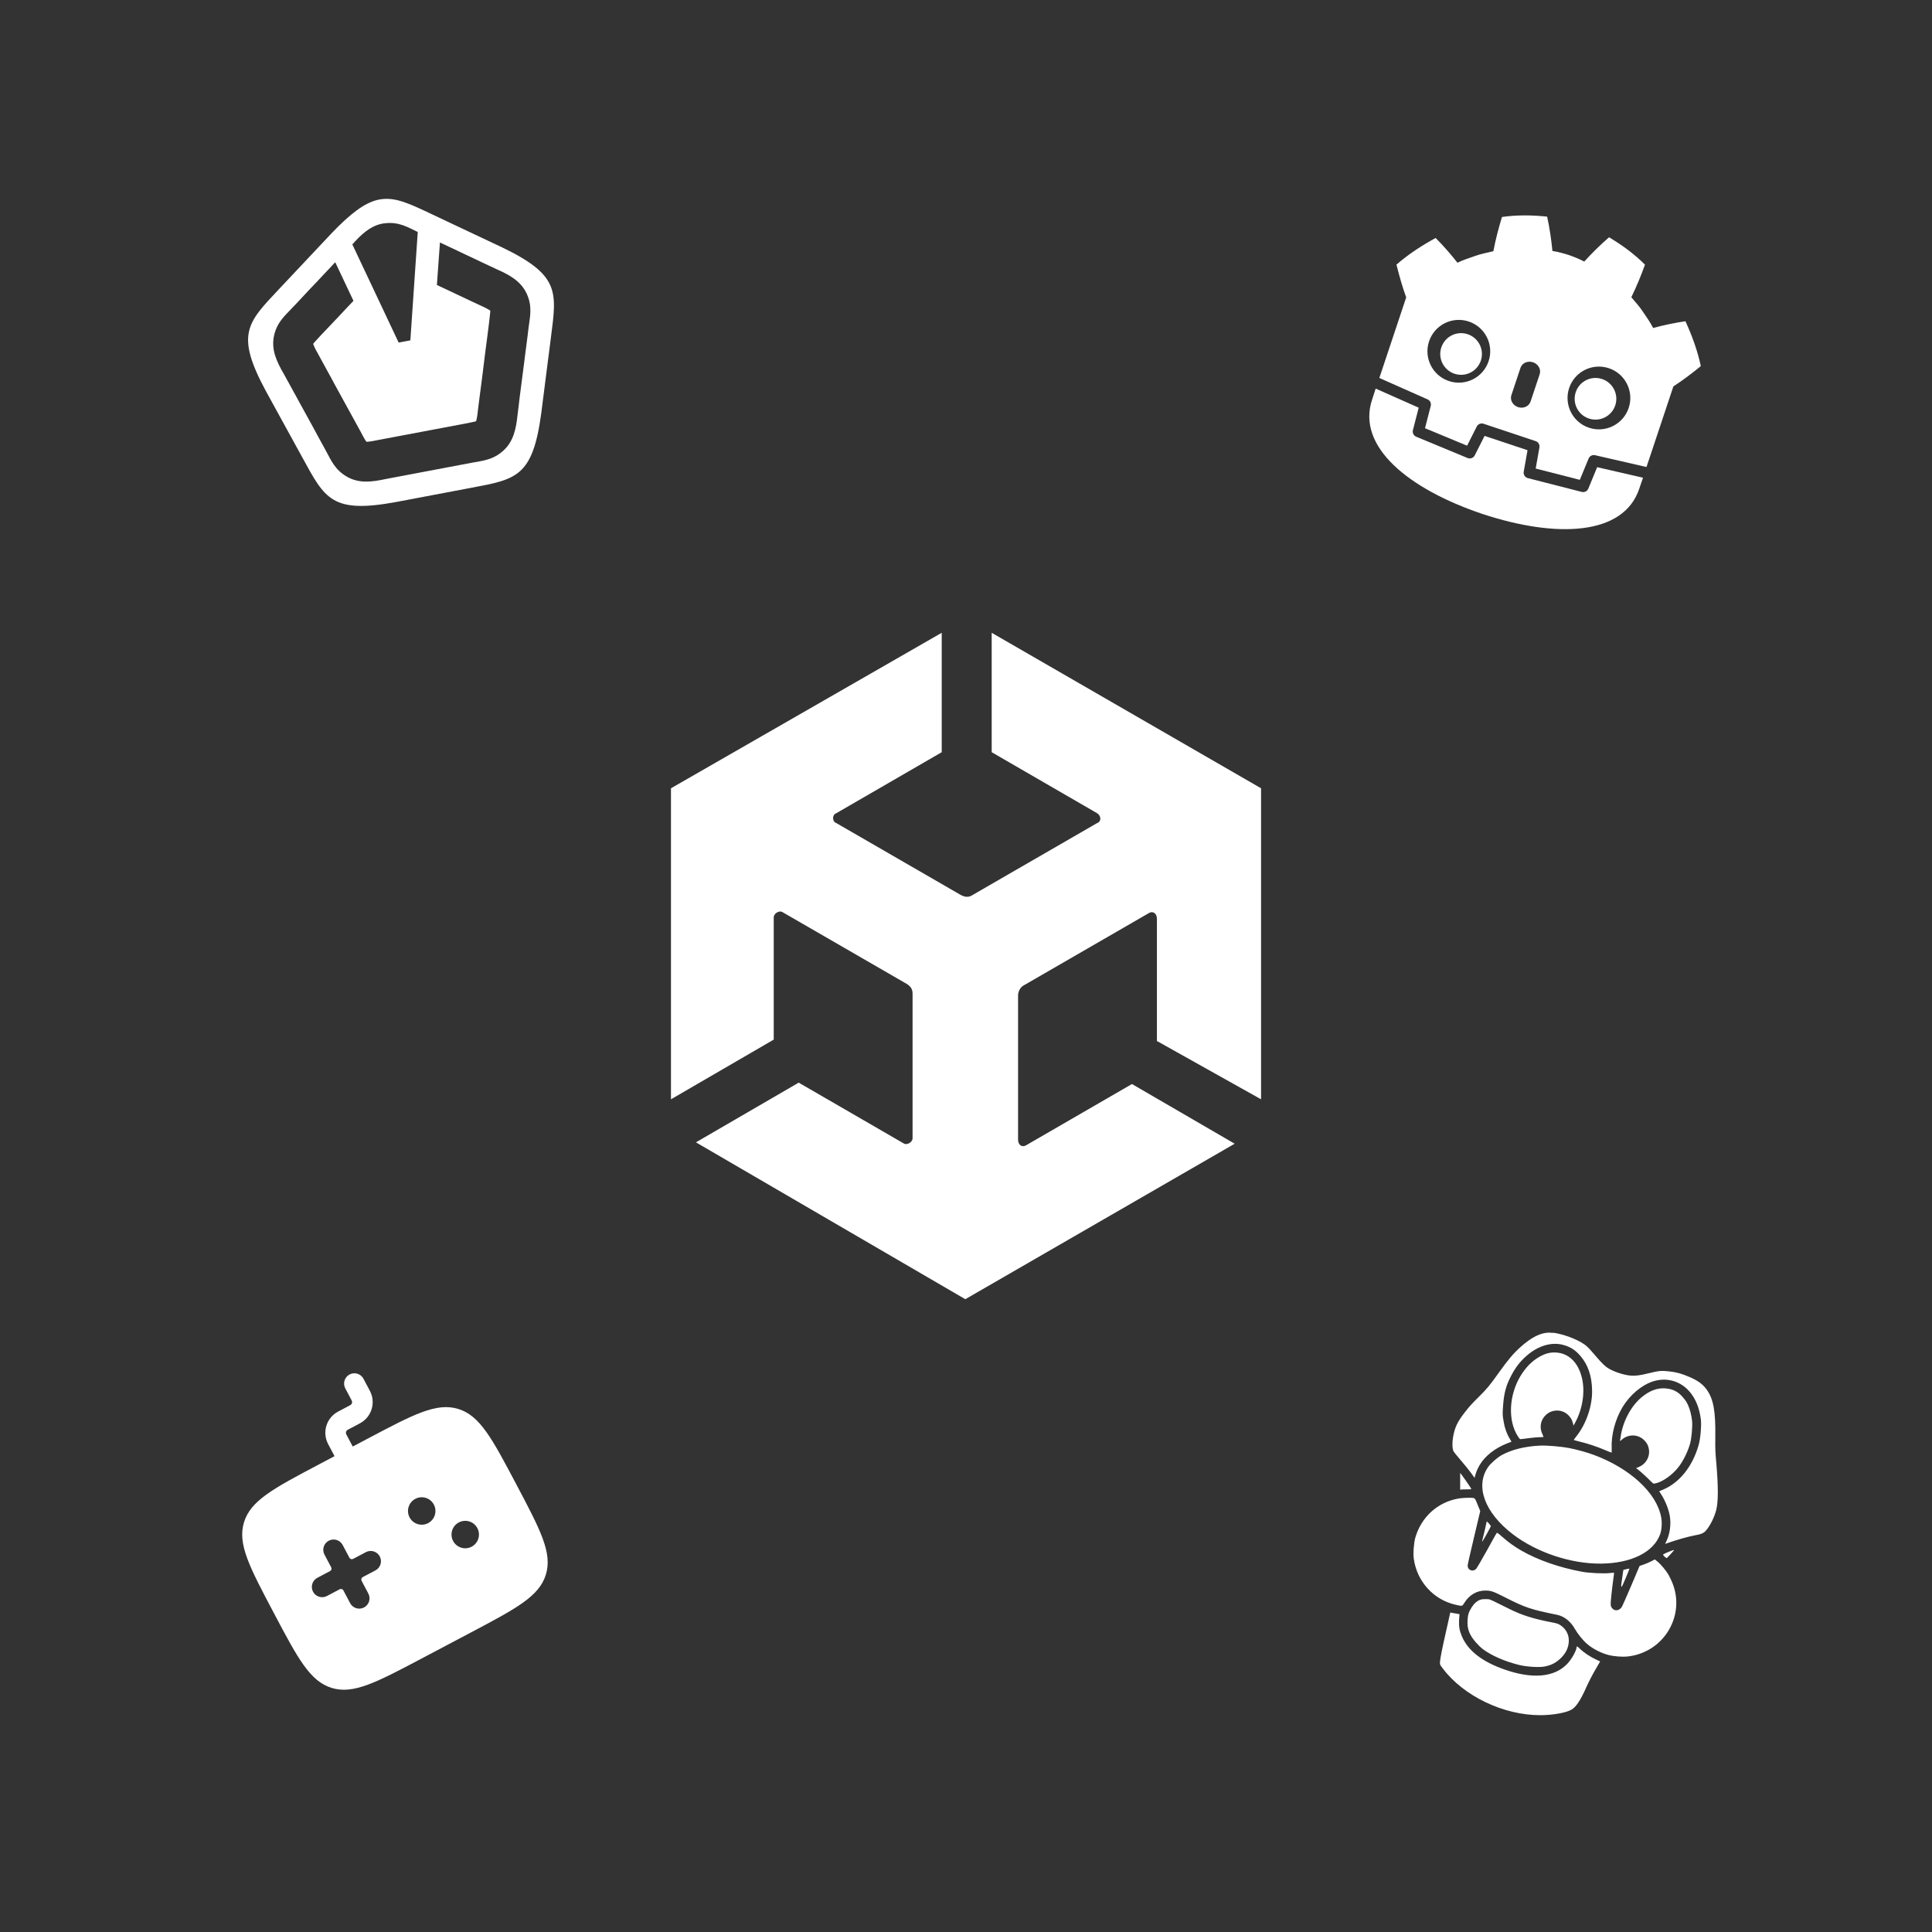 <?xml version="1.0" encoding="UTF-8" standalone="no"?>
<!-- Created with Inkscape (http://www.inkscape.org/) -->

<svg
   width="200.384"
   height="200.384"
   viewBox="0 0 53.018 53.018"
   version="1.1"
   id="svg5"
   xml:space="preserve"
   inkscape:version="1.3 (0e150ed6c4, 2023-07-21)"
   sodipodi:docname="mockup.svg"
   xmlns:inkscape="http://www.inkscape.org/namespaces/inkscape"
   xmlns:sodipodi="http://sodipodi.sourceforge.net/DTD/sodipodi-0.dtd"
   xmlns="http://www.w3.org/2000/svg"
   xmlns:svg="http://www.w3.org/2000/svg"><rect x="0" y="0" width="53.018" height="53.018" fill="#333333" stroke="none"/><sodipodi:namedview
     id="namedview7"
     pagecolor="#505050"
     bordercolor="#eeeeee"
     borderopacity="1"
     inkscape:showpageshadow="0"
     inkscape:pageopacity="0"
     inkscape:pagecheckerboard="0"
     inkscape:deskcolor="#505050"
     inkscape:document-units="mm"
     showgrid="false"
     showborder="false"
     inkscape:zoom="1.4142136"
     inkscape:cx="9044.6028"
     inkscape:cy="-212.48559"
     inkscape:window-width="2558"
     inkscape:window-height="1418"
     inkscape:window-x="0"
     inkscape:window-y="0"
     inkscape:window-maximized="1"
     inkscape:current-layer="layer1"
     inkscape:export-bgcolor="#00000000" /><defs
     id="defs2" /><g
     inkscape:label="Livello 1"
     inkscape:groupmode="layer"
     id="layer1"
     transform="translate(-2463.187,107.948)"><rect
   style="fill:none;fill-opacity:1;stroke:none;stroke-width:0.213;stroke-linecap:round;stroke-linejoin:round;stroke-opacity:1"
   id="rect6-9-5-6-9-5-3-6-0"
   width="53.018"
   height="53.018"
   x="2463.187"
   y="-107.948" /><style
   id="style2">.st0{fill:#4c4c4c}</style><path
   class="st0"
   d="m 2497.793,-77.781 v -8.535 l -7.392,-4.267 v 3.277 l 2.896,1.676 c 0.114,0.076 0.114,0.229 0,0.267 l -3.429,1.981 c -0.114,0.076 -0.229,0.038 -0.305,0 l -3.429,-1.981 c -0.114,-0.038 -0.114,-0.229 0,-0.267 l 2.896,-1.676 v -3.277 l -7.43,4.267 v 8.535 -0.038 0.038 l 2.82,-1.638 v -3.353 c 0,-0.114 0.152,-0.191 0.229,-0.152 l 3.429,1.981 c 0.114,0.076 0.152,0.152 0.152,0.267 v 3.962 c 0,0.114 -0.152,0.191 -0.229,0.152 l -2.896,-1.676 -2.82,1.638 7.392,4.305 7.392,-4.267 -2.819,-1.638 -2.896,1.676 c -0.114,0.076 -0.229,0 -0.229,-0.152 v -3.962 c 0,-0.114 0.077,-0.229 0.152,-0.267 l 3.429,-1.981 c 0.114,-0.076 0.229,0 0.229,0.152 v 3.353 z"
   id="path6"
   style="fill:#ffffff;fill-opacity:1;stroke-width:0.381" />&#10;  &#10;  &#10;  &#10;  &#10;  &#10;  &#10;  &#10;  &#10;  &#10;  &#10;  &#10;  &#10;  &#10;  &#10;  &#10;  <path
   id="path1-92-1-1-3-4-1"
   style="fill:#ffffff;stroke:none;stroke-width:0.244;stroke-dasharray:none;stroke-opacity:1"
   d="m 2505.801,-71.371 c -0.037,-0.004 -0.072,-0.007 -0.103,-0.007 -0.237,0.002 -0.485,0.127 -0.782,0.393 -0.197,0.176 -0.345,0.351 -0.596,0.703 -0.242,0.341 -0.339,0.458 -0.542,0.657 -0.199,0.196 -0.275,0.28 -0.402,0.445 -0.198,0.257 -0.265,0.399 -0.313,0.664 -0.027,0.146 -0.024,0.319 0.01,0.39 0.01,0.022 0.1,0.136 0.202,0.253 0.102,0.117 0.227,0.273 0.28,0.346 l 0.097,0.134 0.021,-0.075 c 0.03,-0.108 0.064,-0.183 0.124,-0.285 0.145,-0.243 0.421,-0.458 0.75,-0.586 l 0.118,-0.046 -0.048,-0.082 c -0.093,-0.157 -0.148,-0.324 -0.18,-0.547 -0.018,-0.114 -0.017,-0.164 -8e-4,-0.379 0.025,-0.328 0.08,-0.533 0.217,-0.796 0.123,-0.236 0.248,-0.398 0.433,-0.559 0.316,-0.275 0.686,-0.382 1.01,-0.29 0.192,0.054 0.324,0.14 0.463,0.302 0.207,0.241 0.312,0.55 0.318,0.938 0.01,0.429 -0.16,0.922 -0.425,1.258 -0.042,0.054 -0.078,0.102 -0.078,0.106 -3e-4,0.004 0.077,0.026 0.171,0.049 0.224,0.054 0.472,0.137 0.689,0.23 0.096,0.041 0.177,0.073 0.181,0.07 2e-4,-0.003 0,-0.055 0,-0.116 -0.018,-0.364 0.095,-0.794 0.295,-1.128 0.199,-0.332 0.519,-0.605 0.83,-0.708 0.368,-0.122 0.75,-0.02 1.003,0.268 0.171,0.194 0.275,0.445 0.318,0.763 0.022,0.165 -0.01,0.557 -0.065,0.73 -0.17,0.582 -0.527,1.023 -0.979,1.21 l -0.098,0.041 0.048,0.075 c 0.117,0.182 0.21,0.412 0.243,0.6 0.04,0.237 0,0.511 -0.097,0.702 -0.029,0.057 -0.033,0.066 -0.025,0.066 0,0 0.043,-0.014 0.093,-0.032 l 5e-4,3.7e-5 c 0.183,-0.067 0.542,-0.169 0.693,-0.196 0.203,-0.037 0.264,-0.063 0.331,-0.14 0.106,-0.122 0.222,-0.351 0.274,-0.545 0.061,-0.226 0.063,-0.624 0.01,-1.261 -0.032,-0.362 -0.035,-0.42 -0.031,-0.755 0.01,-0.711 -0.052,-1.05 -0.236,-1.303 -0.11,-0.151 -0.239,-0.246 -0.476,-0.348 -0.214,-0.092 -0.349,-0.129 -0.543,-0.151 -0.223,-0.025 -0.289,-0.02 -0.568,0.049 -0.238,0.059 -0.361,0.075 -0.492,0.066 -0.163,-0.011 -0.411,-0.086 -0.576,-0.175 -0.12,-0.064 -0.207,-0.146 -0.408,-0.382 -0.159,-0.187 -0.22,-0.249 -0.295,-0.301 -0.214,-0.149 -0.598,-0.288 -0.857,-0.319 z m 0.104,0.54 c -0.172,-0.013 -0.301,0.02 -0.48,0.12 -0.191,0.107 -0.373,0.292 -0.511,0.52 -0.32,0.529 -0.352,1.227 -0.075,1.656 0.046,0.071 0.059,0.083 0.086,0.08 0.018,-0.002 0.117,-0.014 0.221,-0.028 0.104,-0.013 0.231,-0.025 0.282,-0.025 0.051,-3.89e-4 0.101,-0.003 0.109,-0.004 0.011,-0.002 0,-0.028 -0.021,-0.076 -0.094,-0.186 -0.054,-0.401 0.101,-0.539 0.178,-0.158 0.453,-0.149 0.614,0.02 0.065,0.068 0.092,0.115 0.117,0.205 l 0.021,0.075 0.046,-0.086 c 0.203,-0.376 0.274,-0.842 0.184,-1.219 -0.098,-0.417 -0.354,-0.674 -0.696,-0.699 z m 2.994,0.983 c -0.23,-0.017 -0.434,0.057 -0.657,0.239 -0.294,0.24 -0.522,0.667 -0.58,1.084 l -0.02,0.126 0.063,-0.052 c 0.197,-0.162 0.48,-0.133 0.637,0.064 0.056,0.07 0.073,0.107 0.091,0.192 0.043,0.209 -0.071,0.42 -0.275,0.505 l -0.073,0.03 0.051,0.039 c 0.08,0.061 0.265,0.231 0.341,0.312 0.038,0.04 0.081,0.074 0.095,0.075 0.014,0.001 0.064,-0.011 0.11,-0.026 0.179,-0.061 0.396,-0.221 0.543,-0.4 0.136,-0.164 0.264,-0.413 0.337,-0.656 0.043,-0.142 0.074,-0.473 0.06,-0.629 -0.015,-0.153 -0.055,-0.317 -0.106,-0.431 -0.047,-0.103 -0.063,-0.129 -0.147,-0.228 -0.127,-0.151 -0.278,-0.228 -0.472,-0.243 z m -3.057,1.585 c -0.155,-0.013 -0.308,-0.019 -0.4,-0.014 -0.414,0.02 -0.774,0.11 -1.047,0.261 -0.122,0.068 -0.302,0.226 -0.372,0.328 -0.362,0.523 -0.093,1.251 0.678,1.842 0.655,0.501 1.594,0.814 2.418,0.807 0.836,-0.008 1.451,-0.314 1.628,-0.812 0.042,-0.118 0.055,-0.332 0.024,-0.47 -0.126,-0.662 -0.855,-1.334 -1.847,-1.702 -0.186,-0.069 -0.453,-0.143 -0.671,-0.187 -0.103,-0.02 -0.261,-0.04 -0.416,-0.053 z m -2.585,0.736 c -10e-5,0.001 0,0.106 -2e-4,0.231 v 0.228 l 0.032,-0.005 c 0.018,-0.003 0.088,-0.004 0.154,-0.004 0.067,4.04e-4 0.122,-0.003 0.122,-0.007 0,-0.018 -0.303,-0.454 -0.31,-0.444 z m 0.305,0.682 c -0.101,-0.004 -0.264,0.004 -0.354,0.02 -0.571,0.101 -1.016,0.505 -1.181,1.07 -0.042,0.143 -0.064,0.435 -0.043,0.582 0.043,0.307 0.173,0.586 0.378,0.813 0.205,0.226 0.469,0.381 0.767,0.449 0.188,0.043 0.183,0.044 0.236,-0.042 0.142,-0.23 0.351,-0.352 0.596,-0.347 0.149,0.003 0.201,0.021 0.552,0.199 0.528,0.268 0.695,0.324 1.397,0.465 0.199,0.04 0.375,0.178 0.49,0.382 0.076,0.135 0.225,0.32 0.336,0.416 0.159,0.137 0.388,0.255 0.604,0.31 0.131,0.033 0.36,0.052 0.497,0.039 l 6e-4,-5.1e-4 c 0.482,-0.046 0.909,-0.319 1.15,-0.735 0.228,-0.394 0.264,-0.856 0.096,-1.278 -0.029,-0.072 -0.077,-0.176 -0.11,-0.232 -0.069,-0.118 -0.216,-0.293 -0.309,-0.367 l -0.066,-0.053 -0.099,0.052 c -0.054,0.028 -0.149,0.069 -0.209,0.089 l -0.11,0.038 -0.232,0.547 c -0.128,0.301 -0.245,0.564 -0.26,0.586 -0.084,0.115 -0.224,0.111 -0.285,-0.008 -0.026,-0.051 -0.022,-0.124 0.032,-0.579 0.024,-0.18 0.044,-0.335 0.045,-0.346 0,-0.018 -0.011,-0.018 -0.115,-0.005 -0.155,0.02 -0.565,0.001 -0.756,-0.034 -0.628,-0.116 -1.216,-0.32 -1.671,-0.581 -0.195,-0.112 -0.342,-0.217 -0.527,-0.379 -0.116,-0.102 -0.142,-0.119 -0.152,-0.104 -0.012,0.01 -0.128,0.225 -0.269,0.478 -0.141,0.253 -0.272,0.478 -0.291,0.499 -0.091,0.103 -0.246,0.041 -0.236,-0.094 0,-0.028 0.081,-0.373 0.174,-0.768 l 0.17,-0.717 -0.07,-0.173 c -0.067,-0.164 -0.072,-0.174 -0.112,-0.185 -0.015,-0.004 -0.04,-0.007 -0.074,-0.008 z m 0.423,0.651 c 0,0.017 -0.103,0.453 -0.122,0.521 -0.018,0.065 0.013,0.02 0.126,-0.183 0.06,-0.108 0.109,-0.203 0.11,-0.21 5e-4,-0.007 -0.026,-0.043 -0.057,-0.079 -0.031,-0.036 -0.058,-0.058 -0.059,-0.049 z m 5.137,0.782 c 1e-4,-0.002 -0.011,-0.002 -0.014,6.52e-4 -0.054,0.016 -0.237,0.092 -0.266,0.111 -0.025,0.017 -0.024,0.019 0.019,0.064 0.026,0.025 0.052,0.046 0.06,0.046 0.011,5.78e-4 0.059,-0.052 0.117,-0.115 0.067,-0.074 0.09,-0.101 0.083,-0.107 z m -1.227,0.512 c 3e-4,-0.003 -0.039,0.003 -0.083,0.014 l -0.077,0.02 -0.023,0.156 c -0.01,0.086 -0.025,0.192 -0.033,0.236 0,0.054 -0.01,0.077 0.01,0.069 0.012,-0.006 0.059,-0.119 0.116,-0.25 l -7e-4,-5.3e-5 c 0.056,-0.131 0.099,-0.241 0.097,-0.245 z m -3.861,0.838 c -0.02,-0.003 -0.038,-0.002 -0.068,-0.003 -0.13,-0.004 -0.197,0.019 -0.289,0.098 -0.073,0.064 -0.164,0.209 -0.192,0.307 -0.014,0.04 -0.022,0.122 -0.026,0.194 -0.01,0.226 0.053,0.383 0.221,0.579 0.057,0.066 0.143,0.151 0.191,0.188 0.242,0.184 0.621,0.349 1.019,0.444 0.202,0.048 0.534,0.068 0.681,0.04 v -5.48e-4 c 0.168,-0.032 0.28,-0.084 0.402,-0.188 0.175,-0.15 0.263,-0.322 0.266,-0.523 0,-0.174 -0.084,-0.329 -0.238,-0.427 -0.058,-0.037 -0.095,-0.049 -0.233,-0.075 -0.506,-0.097 -0.814,-0.194 -1.155,-0.364 -0.448,-0.223 -0.521,-0.262 -0.581,-0.27 z m -1.048,0.364 -0.106,0.473 c -0.118,0.521 -0.17,0.78 -0.177,0.885 0,0.067 -0.01,0.07 0.078,0.179 0.57,0.758 1.67,1.284 2.676,1.281 0.342,-10e-4 0.697,-0.064 0.851,-0.15 0.129,-0.072 0.251,-0.257 0.415,-0.626 0.051,-0.116 0.156,-0.321 0.234,-0.455 l 0.141,-0.244 -0.099,-0.046 c -0.184,-0.086 -0.346,-0.194 -0.473,-0.317 -0.03,-0.029 -0.058,-0.052 -0.061,-0.052 0,0 -0.012,0.013 -0.013,0.029 -0.01,0.104 -0.14,0.333 -0.267,0.463 -0.35,0.357 -0.94,0.41 -1.69,0.152 -0.634,-0.218 -1.028,-0.524 -1.195,-0.928 -0.063,-0.152 -0.082,-0.263 -0.073,-0.443 l 0.012,-0.155 -0.076,-0.014 c -0.042,-0.008 -0.099,-0.017 -0.125,-0.021 z" /><g
   id="SVGRepo_iconCarrier-977"
   transform="matrix(0.333,-0.176,0.176,0.333,2467.565,-68.006)"
   style="fill:#ffffff;fill-opacity:1;stroke:none;stroke-opacity:1"><path
     fill-rule="evenodd"
     clip-rule="evenodd"
     d="m 15,1.25 c 0.414,0 0.75,0.336 0.75,0.75 v 1 c 0,0.967 -0.783,1.75 -1.75,1.75 H 13 C 12.862,4.75 12.75,4.862 12.75,5 V 6 H 14 c 3.771,0 5.657,0 6.828,1.172 C 22,8.343 22,10.229 22,14 c 0,3.771 0,5.657 -1.172,6.828 C 19.657,22 17.771,22 14,22 H 10 C 6.229,22 4.343,22 3.172,20.828 2,19.657 2,17.771 2,14 2,10.229 2,8.343 3.172,7.172 4.343,6 6.229,6 10,6 h 1.25 V 5 c 0,-0.967 0.783,-1.75 1.75,-1.75 h 1 c 0.138,0 0.25,-0.112 0.25,-0.25 V 2 C 14.25,1.586 14.586,1.25 15,1.25 Z M 8.75,12 C 8.75,11.586 8.414,11.25 8,11.25 7.586,11.25 7.25,11.586 7.25,12 v 1.05 c 0,0.111 -0.09,0.2 -0.2,0.2 H 6 c -0.414,0 -0.75,0.336 -0.75,0.75 0,0.414 0.336,0.75 0.75,0.75 h 1.05 c 0.11,0 0.2,0.089 0.2,0.2 V 16 c 0,0.414 0.336,0.75 0.75,0.75 0.414,0 0.75,-0.336 0.75,-0.75 v -1.05 c 0,-0.111 0.09,-0.2 0.2,-0.2 H 10 c 0.414,0 0.75,-0.336 0.75,-0.75 0,-0.414 -0.336,-0.75 -0.75,-0.75 H 8.95 c -0.11,0 -0.2,-0.089 -0.2,-0.2 z M 15,13.5 c 0.552,0 1,-0.448 1,-1 0,-0.552 -0.448,-1 -1,-1 -0.552,0 -1,0.448 -1,1 0,0.552 0.448,1 1,1 z m 3,2 c 0,0.552 -0.448,1 -1,1 -0.552,0 -1,-0.448 -1,-1 0,-0.552 0.448,-1 1,-1 0.552,0 1,0.448 1,1 z"
     fill="#1c274c"
     id="path1-643"
     style="fill:#ffffff;fill-opacity:1;stroke:none" /></g>&#10;<g
   fill="#ffffff"
   id="g4"
   transform="matrix(0.009,0.003,-0.003,0.009,2502.116,-103.948)"><path
     d="m 417.615,76.875 c -42.392,9.424 -84.327,22.545 -123.643,42.334 0.899,34.716 3.144,67.98 7.693,101.768 -15.268,9.782 -31.315,18.178 -45.576,29.629 -14.49,11.147 -29.29,21.812 -42.41,34.85 C 187.468,268.118 159.725,251.825 131.145,237.443 100.337,270.599 71.531,306.383 48,346.428 c 18.493,29.029 38.329,58.206 56.699,80.959 v 197.783 25.121 22.861 c 0.45,0.004 0.898,0.021 1.344,0.062 l 150.67,14.527 c 7.892,0.762 14.077,7.114 14.627,15.023 l 4.646,66.51 131.43,9.379 9.055,-61.387 c 1.174,-7.959 8,-13.857 16.051,-13.857 h 158.961 c 8.046,0 14.873,5.899 16.047,13.857 l 9.055,61.387 131.434,-9.379 4.643,-66.51 c 0.554,-7.909 6.735,-14.258 14.627,-15.023 l 150.611,-14.527 c 0.445,-0.042 0.89,-0.058 1.34,-0.062 v -19.611 l 0.062,-0.019 v -226.135 c 21.216,-26.709 41.307,-56.172 56.699,-80.959 -23.523,-40.044 -52.345,-75.829 -83.152,-108.984 -28.572,14.382 -56.325,30.674 -82.537,48.012 -13.116,-13.037 -27.89,-23.702 -42.4,-34.85 -14.257,-11.451 -30.323,-19.847 -45.562,-29.629 4.537,-33.788 6.78,-67.051 7.684,-101.768 C 690.711,99.42 648.782,86.299 606.369,76.875 c -16.933,28.46 -32.419,59.279 -45.906,89.408 -15.993,-2.672 -32.06,-3.662 -48.148,-3.854 v -0.025 c -0.112,0 -0.217,0.025 -0.312,0.025 -0.1,0 -0.205,-0.025 -0.305,-0.025 v 0.025 c -16.118,0.191 -32.171,1.181 -48.168,3.854 C 450.051,136.154 434.574,105.335 417.615,76.875 Z M 298.416,436.398 c 50.151,0 90.799,40.617 90.799,90.752 0,50.168 -40.648,90.809 -90.799,90.809 -50.126,0 -90.787,-40.641 -90.787,-90.809 0,-50.134 40.661,-90.752 90.787,-90.752 z m 427.178,0 c 50.122,0 90.779,40.617 90.779,90.752 0,50.168 -40.657,90.809 -90.779,90.809 -50.159,0 -90.807,-40.641 -90.807,-90.809 0,-50.134 40.647,-90.752 90.807,-90.752 z m -213.6,53.109 c 16.143,0 29.254,11.908 29.254,26.561 v 83.59 c 0,14.665 -13.111,26.562 -29.254,26.562 -16.143,0 -29.227,-11.898 -29.227,-26.562 v -83.59 c 0,-14.652 13.084,-26.561 29.227,-26.561 z"
     stroke-width="4.163"
     id="path1-433" /><path
     d="m 0,0 -1.121,-16.063 c -0.135,-1.936 -1.675,-3.477 -3.611,-3.616 l -38.555,-2.751 c -0.094,-0.007 -0.188,-0.01 -0.281,-0.01 -1.916,0 -3.569,1.406 -3.852,3.33 l -2.211,14.994 H -81.09 l -2.211,-14.994 c -0.297,-2.018 -2.101,-3.469 -4.133,-3.32 l -38.555,2.751 c -1.936,0.139 -3.476,1.68 -3.611,3.616 L -130.721,0 -163.268,3.138 c 0.015,-3.498 0.06,-7.33 0.06,-8.093 0,-34.374 43.605,-50.896 97.781,-51.086 h 0.066 0.067 c 54.176,0.19 97.766,16.712 97.766,51.086 0,0.777 0.047,4.593 0.063,8.093 z"
     transform="matrix(4.163,0,0,-4.163,784.071,718.723)"
     id="path2-3" /><path
     d="m 0,0 c 0,-7.994 -6.479,-14.473 -14.479,-14.473 -7.996,0 -14.479,6.479 -14.479,14.473 0,7.994 6.483,14.479 14.479,14.479 C -6.479,14.479 0,7.994 0,0"
     transform="matrix(4.163,0,0,-4.163,367.367,532.537)"
     id="path3-8" /><path
     d="m 0,0 c 0,-7.994 6.477,-14.473 14.471,-14.473 8.002,0 14.479,6.479 14.479,14.473 0,7.994 -6.477,14.479 -14.479,14.479 C 6.477,14.479 0,7.994 0,0"
     transform="matrix(4.163,0,0,-4.163,656.641,532.537)"
     id="path4-6" /></g><title
   id="title4">SFML Logo</title><path
   id="path6382"
   style="fill:#ffffff;stroke-width:0.073"
   d="m 2473.63,-102.479 c -0.028,0.005 -0.056,0.01 -0.084,0.017 -0.352,0.085 -0.73,0.36 -1.268,0.924 l -0.239,0.254 -0.239,0.254 -0.239,0.254 -0.239,0.254 -0.239,0.254 -0.239,0.254 c -0.871,0.925 -1.205,1.235 -0.359,2.801 l 0.168,0.306 0.168,0.306 0.168,0.306 0.168,0.306 0.168,0.306 0.168,0.306 c 0.61,1.114 0.802,1.528 2.553,1.207 l 2.058,-0.389 c 1.248,-0.236 1.701,-0.291 1.937,-2.055 l 0.044,-0.346 0.044,-0.346 0.044,-0.346 0.044,-0.346 0.045,-0.346 0.044,-0.346 c 0.161,-1.26 0.249,-1.707 -1.356,-2.477 l -0.316,-0.149 -0.316,-0.149 -0.316,-0.149 -0.316,-0.149 -0.316,-0.149 -0.315,-0.149 c -0.606,-0.286 -1.003,-0.483 -1.423,-0.417 z m 0.057,0.666 c 0.023,-0.003 0.045,-0.007 0.069,-0.009 0.38,-0.042 0.625,0.111 0.885,0.235 l 0.01,0.005 -0.203,2.974 -0.321,0.061 -1.272,-2.696 c -4e-4,-0.002 0.01,-0.006 0.01,-0.008 0.23,-0.257 0.459,-0.472 0.763,-0.549 l -1e-4,1.7e-4 c 0.022,-0.005 0.044,-0.01 0.066,-0.014 z m 1.573,0.519 2e-4,-5e-5 0.035,0.016 0.218,0.104 0.218,0.102 0.218,0.104 0.218,0.102 0.218,0.104 0.221,0.104 0.218,0.102 c 0.361,0.159 0.666,0.333 0.821,0.677 0.157,0.348 0.084,0.629 0.048,0.915 l -0.029,0.239 -0.031,0.239 -0.031,0.239 -0.03,0.241 -0.031,0.239 -0.031,0.239 -0.031,0.239 -0.031,0.239 -0.028,0.241 -0.03,0.239 c -0.04,0.392 -0.112,0.736 -0.391,0.989 -0.283,0.257 -0.572,0.277 -0.855,0.33 l -2.374,0.449 c -0.386,0.084 -0.734,0.124 -1.061,-0.063 -0.332,-0.189 -0.44,-0.458 -0.578,-0.711 l -0.116,-0.211 -0.117,-0.214 -0.114,-0.212 -0.116,-0.211 -0.116,-0.211 -0.116,-0.211 -0.117,-0.214 -0.116,-0.211 -0.116,-0.211 -0.116,-0.211 c -0.199,-0.341 -0.343,-0.662 -0.267,-1.031 0.077,-0.374 0.299,-0.559 0.497,-0.769 l 0.166,-0.175 0.165,-0.177 0.165,-0.177 0.168,-0.175 0.165,-0.177 0.166,-0.175 0.165,-0.177 0.025,-0.025 0.5,1.059 -0.064,0.067 -0.166,0.175 -0.165,0.177 -0.166,0.175 -0.168,0.177 -0.166,0.174 c -0.169,0.179 -0.198,0.22 -0.212,0.236 0.01,0.02 0.031,0.097 0.138,0.279 l 0.123,0.226 0.116,0.212 0.116,0.211 0.114,0.212 0.116,0.211 0.117,0.214 0.116,0.211 0.116,0.211 0.116,0.212 0.116,0.211 c 0.113,0.22 0.148,0.261 0.159,0.277 0.023,-0.001 0.102,-0.002 0.306,-0.046 l 2.39,-0.451 c 0.219,-0.041 0.286,-0.06 0.311,-0.066 0.011,-0.022 0.032,-0.097 0.053,-0.306 l 0.032,-0.256 0.031,-0.239 0.031,-0.239 0.031,-0.239 0.03,-0.242 0.029,-0.239 0.031,-0.239 0.031,-0.239 0.031,-0.239 0.03,-0.242 c 0.028,-0.22 0.03,-0.295 0.033,-0.316 -0.02,-0.013 -0.084,-0.061 -0.275,-0.145 l -0.233,-0.108 -0.218,-0.104 -0.218,-0.102 -0.218,-0.104 -0.218,-0.102 -0.086,-0.041 z" /></g></svg>

